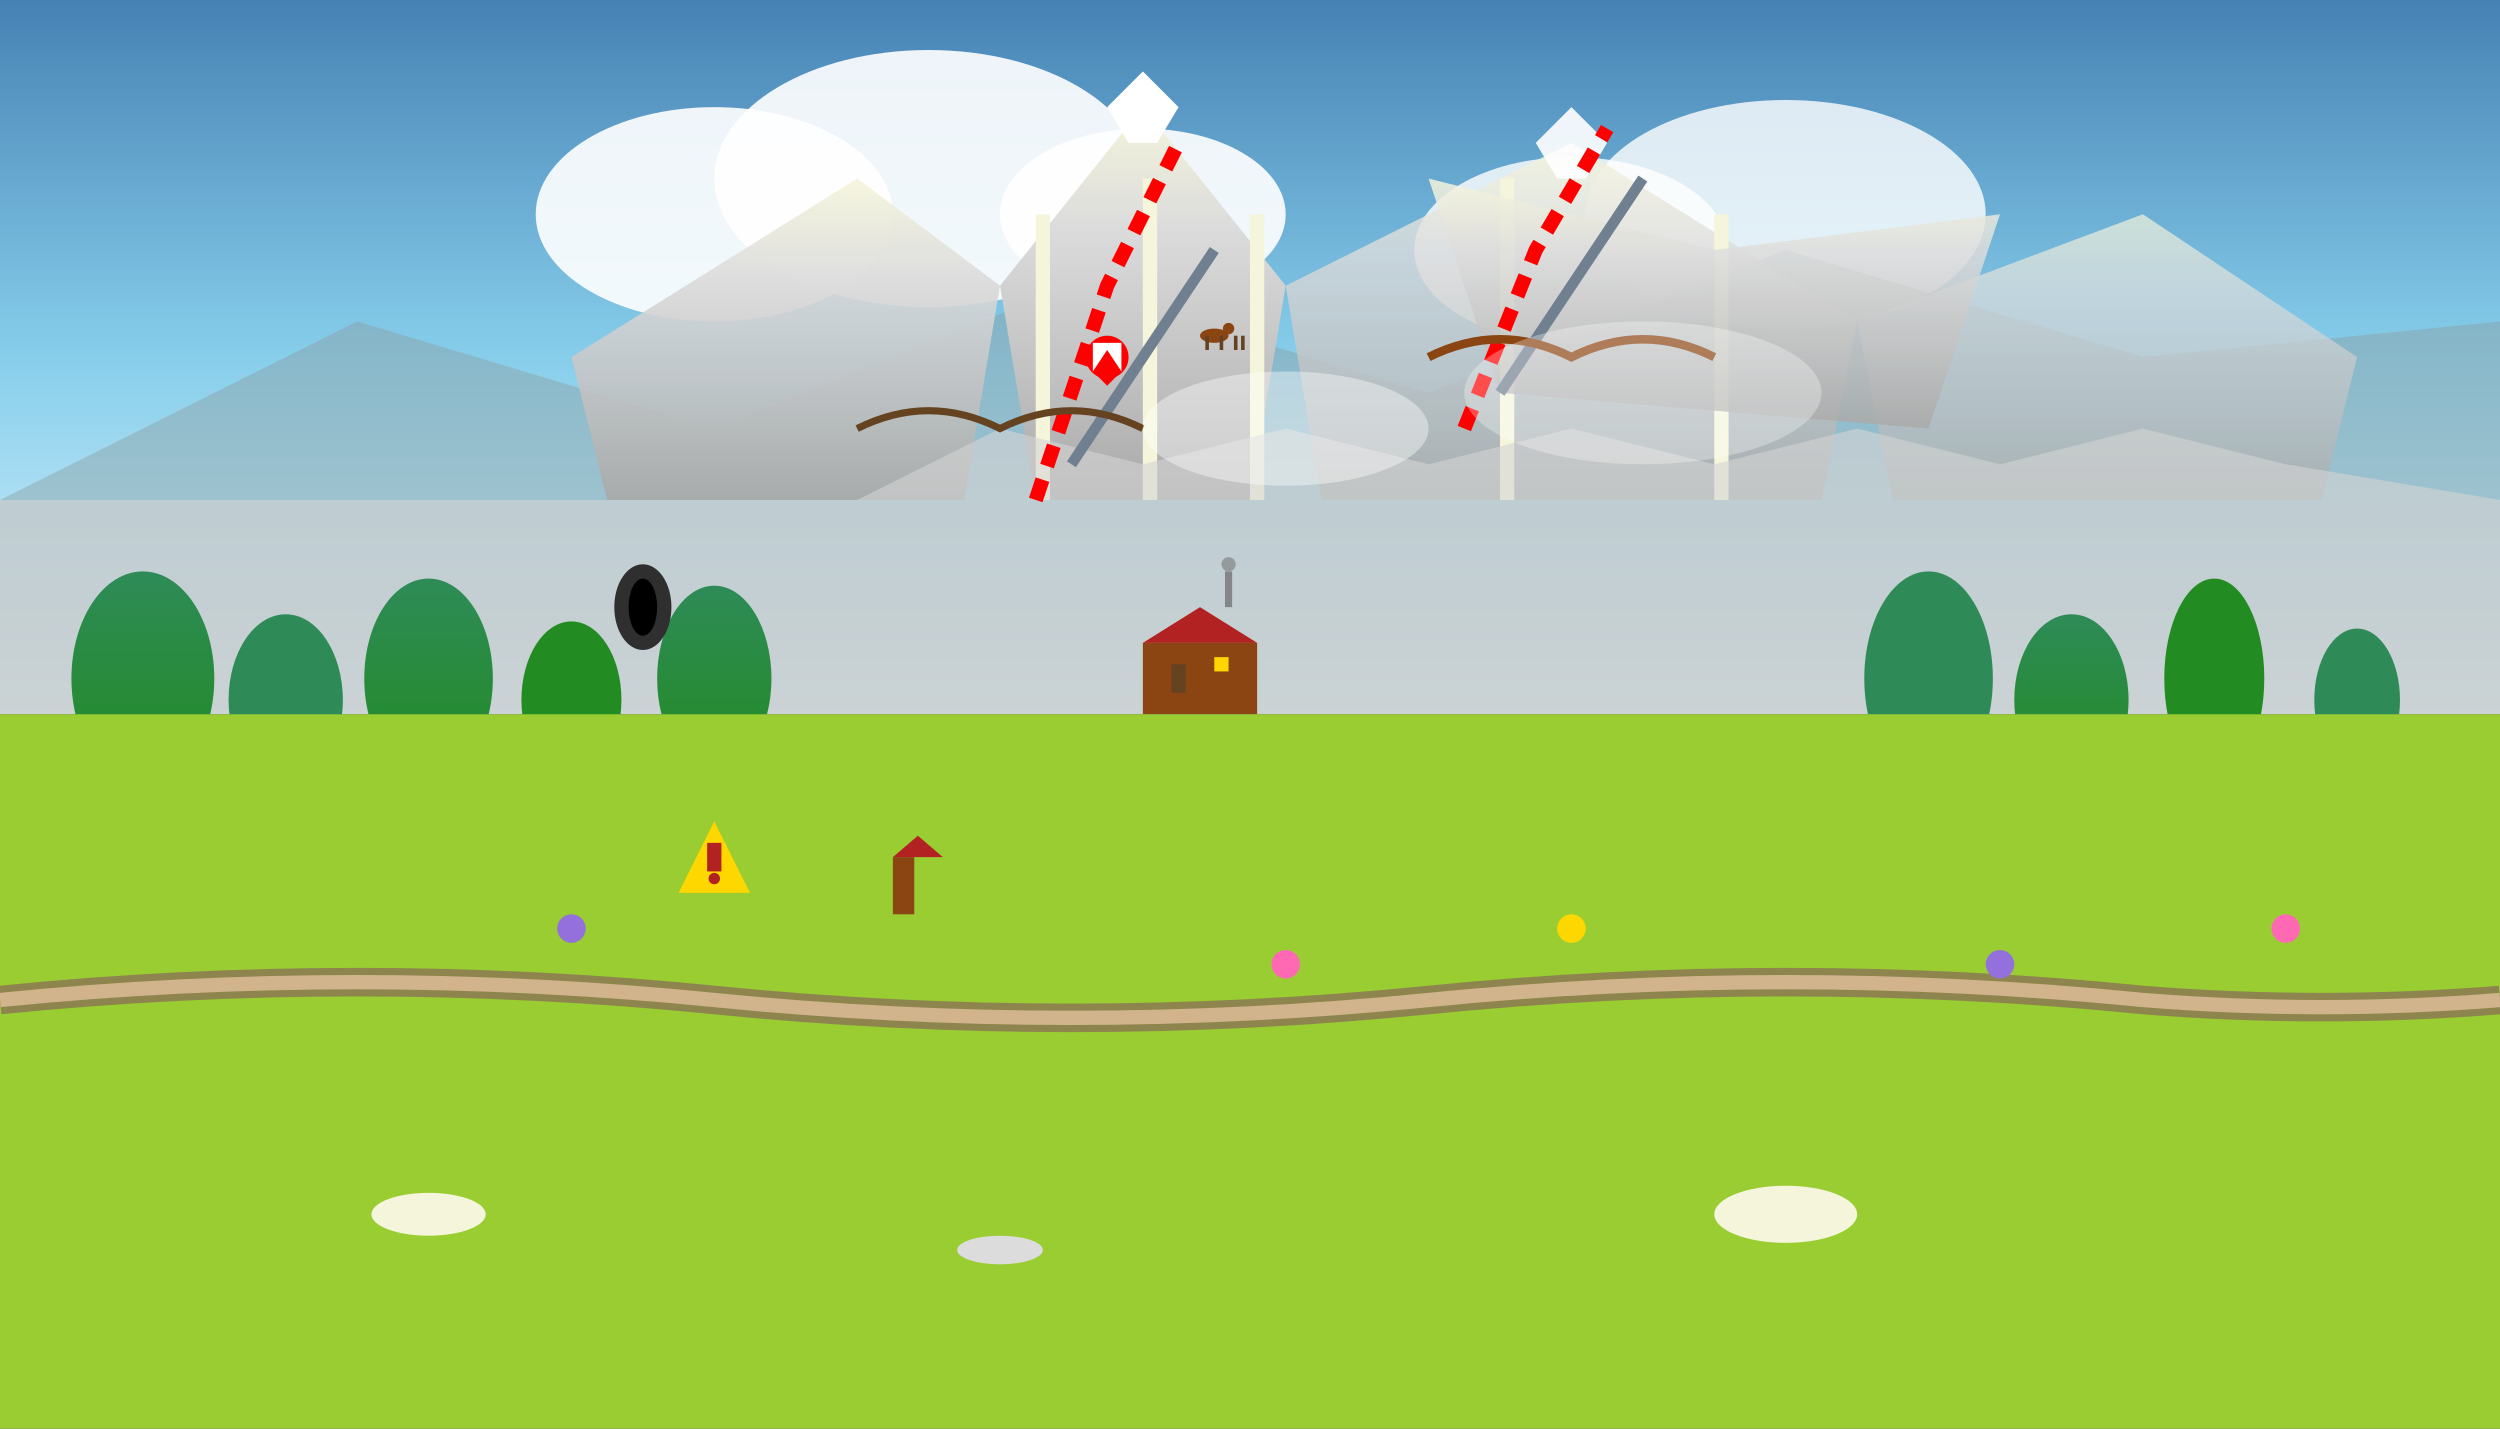 <svg width="350" height="200" viewBox="0 0 350 200" fill="none" xmlns="http://www.w3.org/2000/svg">
  <rect x="0" y="0" width="350" height="200" fill="#333333" stroke="none"/>
  <defs>
    <linearGradient id="pietraSky" x1="0%" y1="0%" x2="0%" y2="100%">
      <stop offset="0%" style="stop-color:#4682B4"/>
      <stop offset="50%" style="stop-color:#87CEEB"/>
      <stop offset="100%" style="stop-color:#E0F6FF"/>
    </linearGradient>
    <linearGradient id="limestone" x1="0%" y1="0%" x2="0%" y2="100%">
      <stop offset="0%" style="stop-color:#F5F5DC"/>
      <stop offset="30%" style="stop-color:#DCDCDC"/>
      <stop offset="70%" style="stop-color:#C0C0C0"/>
      <stop offset="100%" style="stop-color:#A9A9A9"/>
    </linearGradient>
    <linearGradient id="forestGrad" x1="0%" y1="0%" x2="0%" y2="100%">
      <stop offset="0%" style="stop-color:#2E8B57"/>
      <stop offset="100%" style="stop-color:#228B22"/>
    </linearGradient>
  </defs>
  
  <!-- Sky background -->
  <rect width="350" height="100" fill="url(#pietraSky)"/>
  
  <!-- Dramatic clouds around peaks -->
  <ellipse cx="100" cy="30" rx="25" ry="15" fill="white" opacity="0.9"/>
  <ellipse cx="130" cy="25" rx="30" ry="18" fill="white" opacity="0.9"/>
  <ellipse cx="160" cy="30" rx="20" ry="12" fill="white" opacity="0.9"/>
  
  <ellipse cx="220" cy="35" rx="22" ry="13" fill="white" opacity="0.8"/>
  <ellipse cx="250" cy="30" rx="28" ry="16" fill="white" opacity="0.8"/>
  
  <!-- Distant mountain ranges -->
  <path d="M0 70 L50 45 L100 60 L150 40 L200 55 L250 35 L300 50 L350 45 L350 100 L0 100 Z" 
        fill="#8A9A9A" opacity="0.4"/>
  
  <!-- Main Piatra Craiului limestone ridge -->
  <!-- La Om Peak (2238m) - the highest -->
  <path d="M140 40 L160 15 L180 40 L175 70 L145 70 Z" 
        fill="url(#limestone)"/>
  
  <!-- Dramatic limestone cliffs -->
  <path d="M80 50 L120 25 L140 40 L135 70 L85 70 Z" 
        fill="url(#limestone)" opacity="0.9"/>
  
  <path d="M180 40 L220 20 L260 45 L255 70 L185 70 Z" 
        fill="url(#limestone)" opacity="0.8"/>
  
  <path d="M260 45 L300 30 L330 50 L325 70 L265 70 Z" 
        fill="url(#limestone)" opacity="0.7"/>
  
  <!-- Dramatic vertical limestone walls -->
  <rect x="145" y="30" width="2" height="40" fill="#F5F5DC"/>
  <rect x="160" y="25" width="2" height="45" fill="#F5F5DC"/>
  <rect x="175" y="30" width="2" height="40" fill="#F5F5DC"/>
  <rect x="210" y="25" width="2" height="45" fill="#F5F5DC"/>
  <rect x="240" y="30" width="2" height="40" fill="#F5F5DC"/>
  
  <!-- Snow patches on highest peaks -->
  <path d="M155 15 L160 10 L165 15 L162 20 L158 20 Z" 
        fill="white"/>
  <path d="M215 20 L220 15 L225 20 L222 25 L218 25 Z" 
        fill="white" opacity="0.9"/>
  
  <!-- Zaplaz Ridge -->
  <path d="M200 25 L240 35 L280 30 L270 60 L210 55 Z" 
        fill="url(#limestone)" opacity="0.85"/>
  
  <!-- Limestone scree slopes -->
  <path d="M120 70 L140 60 L160 65 L180 60 L200 65 L220 60 L240 65 L260 60 L280 65 L300 60 L320 65 L350 70 L350 100 L0 100 L0 70 Z" 
        fill="#D3D3D3" opacity="0.6"/>
  
  <!-- Curmatura Cabin -->
  <g transform="translate(160, 85)">
    <rect x="0" y="5" width="16" height="10" fill="#8B4513"/>
    <polygon points="0,5 8,0 16,5" fill="#B22222"/>
    <rect x="4" y="8" width="2" height="4" fill="#654321"/>
    <rect x="10" y="7" width="2" height="2" fill="#FFD700"/>
    <!-- Chimney smoke -->
    <line x1="12" y1="0" x2="12" y2="-5" stroke="#696969" stroke-width="1" opacity="0.7"/>
    <circle cx="12" cy="-6" r="1" fill="#696969" opacity="0.5"/>
  </g>
  
  <!-- Dense beech and fir forest at base -->
  <ellipse cx="20" cy="95" rx="10" ry="15" fill="url(#forestGrad)"/>
  <ellipse cx="40" cy="98" rx="8" ry="12" fill="#2E8B57"/>
  <ellipse cx="60" cy="95" rx="9" ry="14" fill="url(#forestGrad)"/>
  <ellipse cx="80" cy="98" rx="7" ry="11" fill="#228B22"/>
  <ellipse cx="100" cy="95" rx="8" ry="13" fill="url(#forestGrad)"/>
  <ellipse cx="270" cy="95" rx="9" ry="15" fill="#2E8B57"/>
  <ellipse cx="290" cy="98" rx="8" ry="12" fill="url(#forestGrad)"/>
  <ellipse cx="310" cy="95" rx="7" ry="14" fill="#228B22"/>
  <ellipse cx="330" cy="98" rx="6" ry="10" fill="#2E8B57"/>
  
  <!-- Ground/Alpine meadow -->
  <rect x="0" y="100" width="350" height="100" fill="#9ACD32"/>
  
  <!-- Zarnesti Gorge trail -->
  <path d="M0 140 Q50 135 100 140 Q150 145 200 140 Q250 135 300 140 Q325 142 350 140" 
        stroke="#8B7355" stroke-width="4" fill="none" opacity="0.8"/>
  <path d="M0 140 Q50 135 100 140 Q150 145 200 140 Q250 135 300 140 Q325 142 350 140" 
        stroke="#D2B48C" stroke-width="2" fill="none"/>
  
  <!-- Technical climbing routes marked -->
  <path d="M145 70 L155 40 L165 20" stroke="#FF0000" stroke-width="2" fill="none" stroke-dasharray="3,2"/>
  <path d="M205 60 L215 35 L225 18" stroke="#FF0000" stroke-width="2" fill="none" stroke-dasharray="3,2"/>
  
  <!-- Via ferrata cables -->
  <path d="M150 65 Q160 50 170 35" stroke="#708090" stroke-width="1.5" fill="none"/>
  <path d="M210 55 Q220 40 230 25" stroke="#708090" stroke-width="1.5" fill="none"/>
  
  <!-- Mountain hut markers -->
  <rect x="125" y="120" width="3" height="8" fill="#8B4513"/>
  <polygon points="125,120 128.5,117 132,120" fill="#B22222"/>
  
  <!-- Alpine flowers (endemic species) -->
  <circle cx="80" cy="130" r="2" fill="#9370DB"/> <!-- Dianthus callizonus -->
  <circle cx="180" cy="135" r="2" fill="#FF69B4"/> <!-- Primula -->
  <circle cx="220" cy="130" r="2" fill="#FFD700"/> <!-- Ranunculus -->
  <circle cx="280" cy="135" r="2" fill="#9370DB"/>
  <circle cx="320" cy="130" r="2" fill="#FF69B4"/>
  
  <!-- Limestone karst features -->
  <ellipse cx="60" cy="170" rx="8" ry="3" fill="#F5F5DC"/>
  <ellipse cx="140" cy="175" rx="6" ry="2" fill="#DCDCDC"/>
  <ellipse cx="250" cy="170" rx="10" ry="4" fill="#F5F5DC"/>
  
  <!-- Cave entrance (Zarnesti area) -->
  <ellipse cx="90" cy="85" rx="4" ry="6" fill="#2F2F2F"/>
  <ellipse cx="90" cy="85" rx="2" ry="4" fill="black"/>
  
  <!-- Chamois on cliff ledge -->
  <g transform="translate(170, 45)">
    <ellipse cx="0" cy="2" rx="2" ry="1" fill="#8B4513"/>
    <circle cx="2" cy="1" r="0.8" fill="#8B4513"/>
    <line x1="-1" y1="2" x2="-1" y2="4" stroke="#654321" stroke-width="0.5"/>
    <line x1="1" y1="2" x2="1" y2="4" stroke="#654321" stroke-width="0.5"/>
    <line x1="3" y1="2" x2="3" y2="4" stroke="#654321" stroke-width="0.5"/>
    <line x1="4" y1="2" x2="4" y2="4" stroke="#654321" stroke-width="0.5"/>
  </g>
  
  <!-- Golden eagles soaring -->
  <path d="M200 50 Q210 45 220 50 Q230 45 240 50" stroke="#8B4513" stroke-width="1.2" fill="none"/>
  <path d="M120 60 Q130 55 140 60 Q150 55 160 60" stroke="#654321" stroke-width="1" fill="none"/>
  
  <!-- Dramatic weather (mountain mist) -->
  <ellipse cx="180" cy="60" rx="20" ry="8" fill="white" opacity="0.4"/>
  <ellipse cx="230" cy="55" rx="25" ry="10" fill="white" opacity="0.3"/>
  
  <!-- Rock fall warning signs -->
  <polygon points="100,115 105,125 95,125" fill="#FFD700"/>
  <rect x="99" y="118" width="2" height="4" fill="#B22222"/>
  <circle cx="100" cy="123" r="0.8" fill="#B22222"/>
  
  <!-- Technical difficulty markers -->
  <circle cx="155" cy="50" r="3" fill="#FF0000"/>
  <rect x="153" y="48" width="4" height="4" fill="white"/>
  <polygon points="155,49 157,52 155,54 153,52" fill="#FF0000"/>
</svg>
